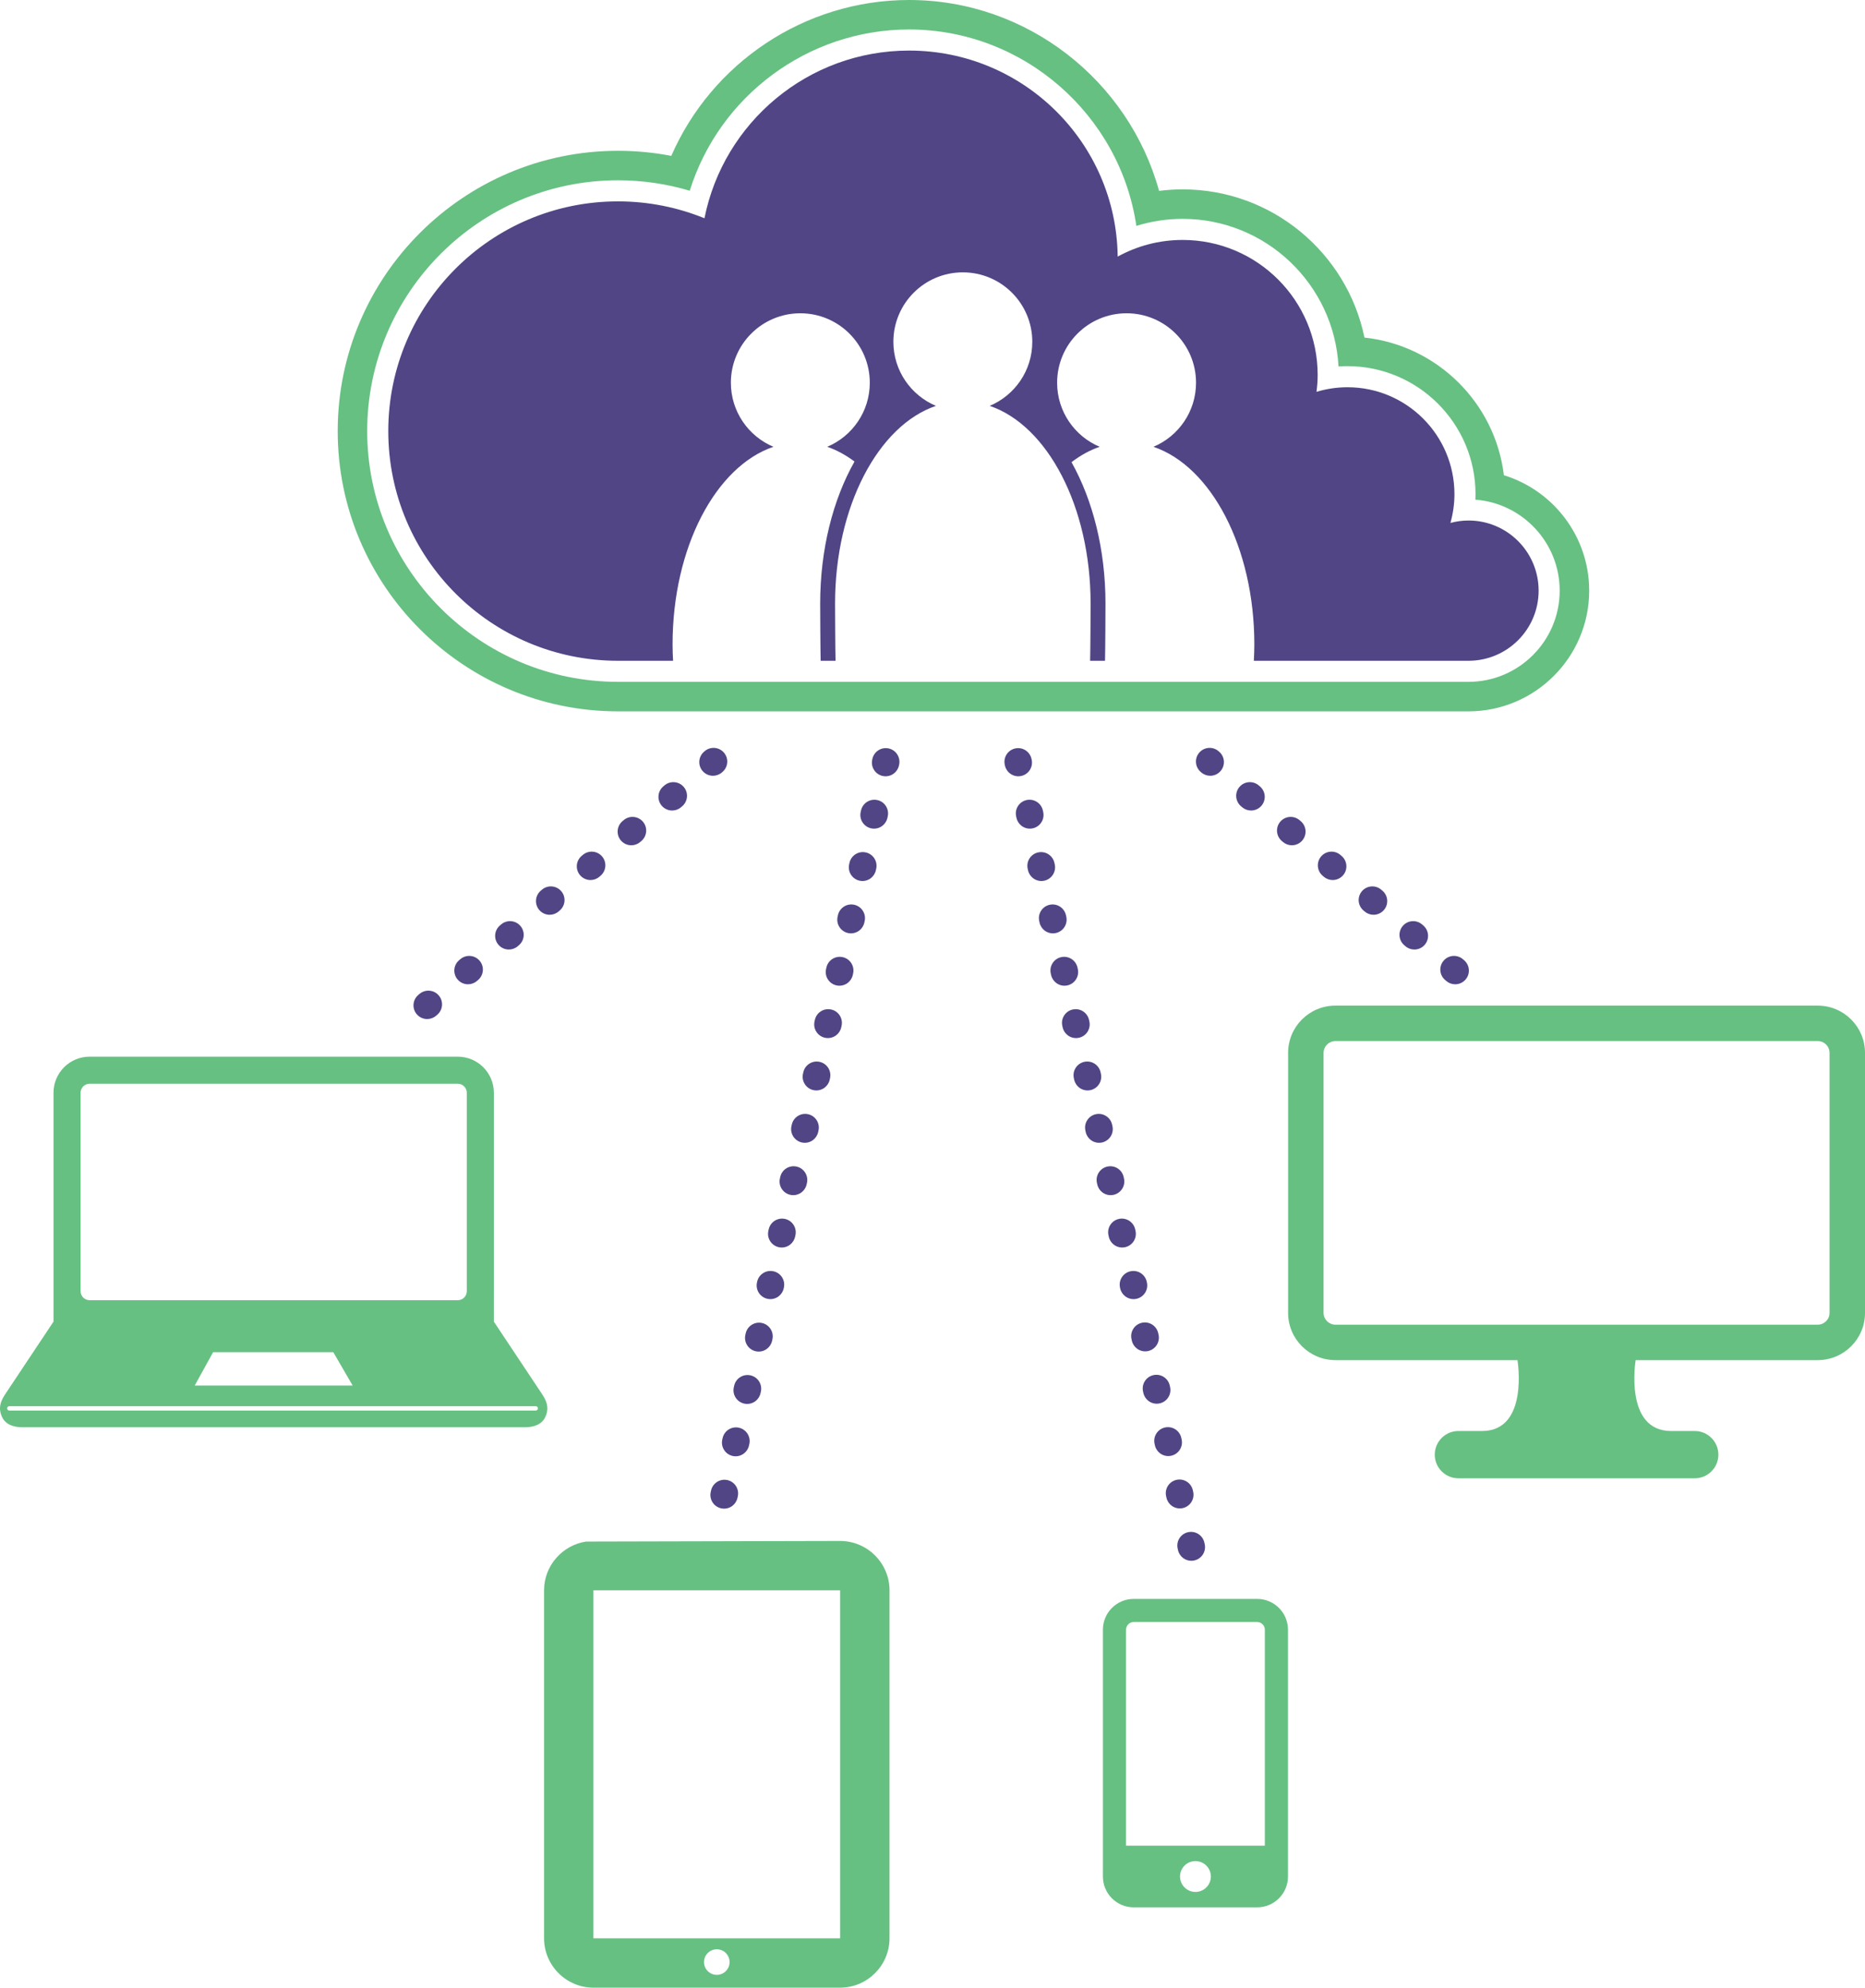 <?xml version="1.0" encoding="UTF-8"?> <!-- Generator: Adobe Illustrator 20.1.0, SVG Export Plug-In . SVG Version: 6.00 Build 0) --> <svg xmlns="http://www.w3.org/2000/svg" xmlns:xlink="http://www.w3.org/1999/xlink" id="Layer_1" x="0px" y="0px" viewBox="0 0 250.588 267.082" style="enable-background:new 0 0 250.588 267.082;" xml:space="preserve"> <style type="text/css"> .st0{fill:#66C082;} .st1{fill:#514585;} </style> <path class="st0" d="M245.826,176.409c0,0.875-0.713,1.587-1.588,1.587h-64.81c-0.875,0-1.588-0.712-1.588-1.587v-34.933 c0-0.875,0.713-1.587,1.588-1.587h64.81c0.875,0,1.588,0.711,1.588,1.587V176.409z M244.237,135.125h-64.81 c-3.507,0-6.353,2.843-6.353,6.351v34.933c0,3.508,2.845,6.35,6.353,6.35h24.466c0,0,1.588,9.526-4.764,9.526h-0.838h-2.337 c-1.753,0-3.175,1.423-3.175,3.178c0,1.753,1.422,3.175,3.175,3.175h31.757c1.753,0,3.176-1.422,3.176-3.175 c0-1.755-1.423-3.178-3.176-3.178h-3.177c-6.351,0-4.762-9.526-4.762-9.526h24.466c3.507,0,6.351-2.842,6.351-6.35v-34.933 C250.588,137.969,247.745,135.125,244.237,135.125"></path> <path class="st0" d="M169.949,248.002h-18.652v-29.015c0-0.571,0.466-1.035,1.037-1.035h16.579c0.571,0,1.036,0.464,1.036,1.035 V248.002z M160.624,254.219c-1.145,0-2.073-0.929-2.073-2.072c0-1.144,0.928-2.073,2.073-2.073c1.145,0,2.071,0.929,2.071,2.073 C162.695,253.29,161.768,254.219,160.624,254.219 M168.913,214.843h-16.579c-2.29,0-4.144,1.856-4.144,4.144v33.159 c0,2.289,1.855,4.145,4.144,4.145h16.579c2.289,0,4.145-1.857,4.145-4.145v-33.159C173.058,216.699,171.202,214.843,168.913,214.843 "></path> <path class="st0" d="M78.752,207.139c-3.185,0.479-5.65,3.237-5.65,6.549v46.762c0,3.647,2.984,6.631,6.631,6.631h33.154 c3.647,0,6.631-2.984,6.631-6.631v-46.762c0-3.647-2.984-6.63-6.631-6.63L78.752,207.139z M98.029,263.643 c0,0.949-0.77,1.719-1.719,1.719c-0.95,0-1.719-0.77-1.719-1.719c0-0.949,0.77-1.719,1.719-1.719 C97.259,261.924,98.029,262.694,98.029,263.643z M112.887,213.689v46.762H79.733v-46.762H112.887z"></path> <path class="st0" d="M72.266,186.473c-0.809-1.216-1.618-2.432-2.427-3.648c-1.162-1.746-2.323-3.492-3.485-5.238v-4.078 c0-0.004,0.001-0.008,0.001-0.012v-26.664c0-2.678-2.17-4.848-4.847-4.848H12.039c-2.677,0-4.849,2.17-4.849,4.848v26.664v4.089 c-1.162,1.746-2.323,3.492-3.485,5.238c-0.809,1.216-1.618,2.432-2.427,3.648c-0.847,1.273-1.753,2.339-0.992,3.95 c0.49,1.037,1.616,1.355,2.689,1.355h34.051h0.827h32.716c1.073,0,2.198-0.318,2.689-1.355 C74.02,188.811,73.114,187.746,72.266,186.473z M26.162,186.174l2.474-4.484h16.143l2.604,4.484H26.162z M62.72,173.498 c0,0.668-0.544,1.211-1.212,1.211H12.039c-0.668,0-1.212-0.543-1.212-1.211v-26.664c0-0.668,0.544-1.211,1.212-1.211h49.469 c0.668,0,1.212,0.543,1.212,1.211V173.498z M71.985,189.536H1.251c-0.161,0-0.293-0.132-0.293-0.293l0,0 c0-0.161,0.132-0.293,0.293-0.293h70.734c0.161,0,0.293,0.132,0.293,0.293l0,0C72.278,189.405,72.146,189.536,71.985,189.536z"></path> <g> <path class="st0" d="M202.067,63.856c-1.172-9.727-8.97-17.445-18.734-18.496c-2.33-11.351-12.399-19.914-24.429-19.914 c-1.061,0-2.118,0.068-3.166,0.203C151.675,10.906,138.093,0,122.148,0c-14.048,0-26.516,8.472-31.949,20.946 c-2.347-0.454-4.74-0.683-7.162-0.683c-20.766,0-37.661,16.894-37.661,37.661S62.27,95.584,83.036,95.584h114.273 c8.944,0,16.221-7.276,16.221-16.22C213.529,72.076,208.696,65.895,202.067,63.856z M197.309,91.62H83.036 c-18.58,0-33.697-15.116-33.697-33.697s15.116-33.697,33.697-33.697c3.291,0,6.521,0.472,9.641,1.405 c3.968-12.73,15.886-21.668,29.471-21.668c15.422,0,28.348,11.51,30.537,26.391c2.007-0.623,4.107-0.945,6.219-0.945 c11.183,0,20.349,8.797,20.943,19.834c0.4-0.028,0.803-0.043,1.204-0.043c9.486,0,17.204,7.718,17.204,17.204 c0,0.246-0.006,0.492-0.017,0.738c6.326,0.477,11.327,5.776,11.327,12.221C209.566,86.122,204.068,91.62,197.309,91.62z"></path> </g> <path class="st1" d="M197.309,69.94c-0.84,0-1.65,0.12-2.425,0.327c0.343-1.23,0.54-2.521,0.54-3.861 c0-7.938-6.435-14.372-14.372-14.372c-1.448,0-2.844,0.219-4.162,0.617c0.093-0.744,0.156-1.497,0.156-2.267 c0-10.02-8.123-18.142-18.142-18.142c-3.164,0-6.137,0.814-8.727,2.238c-0.19-15.321-12.663-27.684-28.029-27.684 c-13.6,0-24.935,9.684-27.494,22.532c-3.587-1.459-7.507-2.269-11.618-2.269c-17.047,0-30.865,13.819-30.865,30.865 c0,17.047,13.819,30.865,30.865,30.865h7.399c-0.037-0.725-0.066-1.453-0.066-2.193c0-13.042,5.809-23.933,13.555-26.559 c-3.361-1.412-5.721-4.734-5.721-8.608c0-5.155,4.179-9.333,9.333-9.333s9.333,4.179,9.333,9.333c0,3.874-2.361,7.196-5.721,8.608 c1.284,0.435,2.508,1.117,3.668,1.979c-2.9,5.135-4.613,11.814-4.613,19.08c0,0.798,0.024,6.091,0.063,7.694h2.001 c-0.04-1.537-0.064-6.921-0.064-7.693c0-13.042,5.809-23.933,13.555-26.559c-3.361-1.412-5.721-4.734-5.721-8.608 c0-5.155,4.179-9.333,9.333-9.333c5.155,0,9.333,4.179,9.333,9.333c0,3.874-2.361,7.196-5.721,8.608 c7.746,2.626,13.555,13.517,13.555,26.559c0,0.772-0.023,6.156-0.064,7.693h2c0.041-1.62,0.064-6.862,0.064-7.694 c0-7.226-1.695-13.87-4.566-18.994c1.195-0.905,2.46-1.615,3.788-2.065c-3.361-1.412-5.721-4.734-5.721-8.608 c0-5.155,4.179-9.333,9.333-9.333s9.333,4.179,9.333,9.333c0,3.874-2.361,7.196-5.721,8.608 c7.746,2.626,13.555,13.517,13.555,26.559c0,0.74-0.029,1.469-0.066,2.193h28.84c5.205,0,9.424-4.219,9.424-9.425 C206.734,74.16,202.514,69.94,197.309,69.94z"></path> <g> <path class="st1" d="M95.798,104.239c-0.52,0-1.037-0.219-1.401-0.647c-0.658-0.773-0.565-1.933,0.208-2.591l0.082-0.07 c0.773-0.658,1.933-0.565,2.591,0.208c0.658,0.773,0.565,1.933-0.208,2.591l-0.082,0.07 C96.642,104.095,96.219,104.239,95.798,104.239z"></path> <path class="st1" d="M57.397,136.928c-0.52,0-1.036-0.219-1.4-0.646c-0.658-0.773-0.566-1.933,0.207-2.591l0.161-0.137 c0.772-0.658,1.933-0.566,2.591,0.207c0.658,0.773,0.566,1.933-0.207,2.591l-0.161,0.137 C58.242,136.783,57.819,136.928,57.397,136.928z M62.883,132.258c-0.52,0-1.037-0.22-1.401-0.647 c-0.658-0.773-0.564-1.933,0.209-2.591l0.161-0.137c0.773-0.658,1.933-0.564,2.591,0.209c0.658,0.773,0.564,1.933-0.209,2.591 l-0.161,0.137C63.727,132.114,63.304,132.258,62.883,132.258z M68.369,127.588c-0.52,0-1.036-0.219-1.4-0.646 c-0.658-0.773-0.566-1.933,0.207-2.591l0.161-0.137c0.773-0.658,1.933-0.566,2.591,0.207c0.658,0.773,0.566,1.933-0.207,2.591 l-0.161,0.137C69.214,127.444,68.79,127.588,68.369,127.588z M73.855,122.918c-0.52,0-1.037-0.22-1.401-0.647 c-0.658-0.773-0.564-1.933,0.209-2.591l0.161-0.137c0.773-0.658,1.933-0.564,2.591,0.209c0.658,0.773,0.564,1.933-0.209,2.591 l-0.161,0.137C74.699,122.774,74.276,122.918,73.855,122.918z M79.34,118.248c-0.52,0-1.037-0.22-1.401-0.647 c-0.658-0.773-0.564-1.933,0.209-2.591l0.161-0.137c0.773-0.658,1.933-0.564,2.591,0.209c0.658,0.773,0.564,1.933-0.209,2.591 l-0.161,0.137C80.185,118.105,79.761,118.248,79.34,118.248z M84.826,113.579c-0.52,0-1.037-0.22-1.401-0.647 c-0.658-0.773-0.564-1.933,0.209-2.591l0.161-0.137c0.773-0.658,1.933-0.564,2.591,0.209c0.658,0.773,0.564,1.933-0.209,2.591 l-0.161,0.137C85.671,113.435,85.247,113.579,84.826,113.579z M90.312,108.909c-0.52,0-1.037-0.22-1.401-0.647 c-0.658-0.773-0.564-1.933,0.209-2.591l0.161-0.137c0.773-0.658,1.933-0.564,2.591,0.209c0.658,0.773,0.564,1.933-0.209,2.591 l-0.161,0.137C91.156,108.765,90.733,108.909,90.312,108.909z"></path> </g> <g> <path class="st1" d="M162.61,104.239c0.52,0,1.037-0.219,1.401-0.647c0.658-0.773,0.565-1.933-0.208-2.591l-0.082-0.07 c-0.773-0.658-1.933-0.565-2.591,0.208c-0.658,0.773-0.565,1.933,0.208,2.591l0.082,0.07 C161.765,104.095,162.189,104.239,162.61,104.239z"></path> <path class="st1" d="M194.335,131.82l-0.161-0.137c-0.773-0.658-0.867-1.818-0.209-2.591c0.658-0.773,1.818-0.867,2.591-0.209 l0.161,0.137c0.773,0.658,0.867,1.818,0.209,2.591c-0.363,0.427-0.88,0.647-1.401,0.647 C195.104,132.258,194.68,132.114,194.335,131.82z M188.848,127.149l-0.161-0.137c-0.773-0.658-0.865-1.818-0.207-2.591 s1.819-0.865,2.591-0.207l0.161,0.137c0.773,0.658,0.865,1.818,0.207,2.591c-0.364,0.427-0.88,0.646-1.4,0.646 C189.618,127.588,189.194,127.444,188.848,127.149z M183.363,122.48l-0.161-0.137c-0.773-0.658-0.867-1.818-0.209-2.591 c0.658-0.773,1.818-0.867,2.591-0.209l0.161,0.137c0.773,0.658,0.867,1.818,0.209,2.591c-0.363,0.427-0.88,0.647-1.401,0.647 C184.132,122.918,183.709,122.774,183.363,122.48z M177.877,117.81l-0.161-0.137c-0.773-0.658-0.867-1.818-0.209-2.591 c0.658-0.773,1.818-0.867,2.591-0.209l0.161,0.137c0.773,0.658,0.867,1.818,0.209,2.591c-0.363,0.427-0.88,0.647-1.401,0.647 C178.646,118.248,178.223,118.105,177.877,117.81z M172.391,113.141l-0.161-0.137c-0.773-0.658-0.867-1.818-0.209-2.591 c0.658-0.773,1.818-0.867,2.591-0.209l0.161,0.137c0.773,0.658,0.867,1.818,0.209,2.591c-0.363,0.427-0.88,0.647-1.401,0.647 C173.161,113.579,172.737,113.435,172.391,113.141z M166.906,108.471l-0.161-0.137c-0.773-0.658-0.867-1.818-0.209-2.591 c0.658-0.773,1.818-0.867,2.591-0.209l0.161,0.137c0.773,0.658,0.867,1.818,0.209,2.591c-0.363,0.427-0.88,0.647-1.401,0.647 C167.675,108.909,167.251,108.765,166.906,108.471z"></path> </g> <g> <path class="st1" d="M120.101,103.935c-0.414,0.314-0.959,0.452-1.507,0.331c-0.991-0.218-1.618-1.199-1.399-2.191l0.023-0.106 c0.219-0.991,1.199-1.618,2.191-1.399c0.991,0.218,1.618,1.199,1.399,2.191l-0.023,0.106 C120.687,103.31,120.437,103.681,120.101,103.935z"></path> <path class="st1" d="M106.145,167.254c-0.414,0.314-0.958,0.451-1.506,0.331c-0.992-0.218-1.618-1.198-1.4-2.19l0.046-0.207 c0.218-0.991,1.198-1.618,2.19-1.4c0.992,0.218,1.618,1.198,1.4,2.19l-0.046,0.207 C106.732,166.628,106.481,166.999,106.145,167.254z M107.696,160.218c-0.415,0.314-0.959,0.452-1.507,0.331 c-0.991-0.219-1.618-1.2-1.399-2.191l0.046-0.207c0.218-0.991,1.2-1.618,2.191-1.399c0.991,0.219,1.618,1.2,1.399,2.191 l-0.046,0.207C108.282,159.594,108.031,159.964,107.696,160.218z M109.247,153.183c-0.414,0.314-0.958,0.451-1.506,0.331 c-0.992-0.218-1.618-1.198-1.4-2.19l0.046-0.207c0.218-0.991,1.199-1.619,2.19-1.4c0.992,0.218,1.618,1.198,1.4,2.19l-0.046,0.207 C109.833,152.557,109.582,152.928,109.247,153.183z M110.797,146.148c-0.415,0.314-0.959,0.452-1.507,0.331 c-0.991-0.219-1.618-1.2-1.399-2.191l0.046-0.207c0.218-0.991,1.2-1.618,2.191-1.399c0.991,0.219,1.618,1.2,1.399,2.191 l-0.046,0.207C111.383,145.523,111.133,145.893,110.797,146.148z M112.348,139.112c-0.414,0.314-0.958,0.451-1.506,0.331 c-0.992-0.218-1.618-1.198-1.4-2.19l0.046-0.207c0.218-0.991,1.198-1.618,2.19-1.4c0.992,0.218,1.618,1.198,1.4,2.19l-0.046,0.207 C112.934,138.487,112.684,138.858,112.348,139.112z M113.898,132.077c-0.415,0.314-0.959,0.452-1.507,0.331 c-0.991-0.219-1.618-1.2-1.399-2.191l0.046-0.207c0.218-0.991,1.2-1.618,2.191-1.399c0.991,0.219,1.618,1.2,1.399,2.191 l-0.046,0.207C114.485,131.452,114.234,131.822,113.898,132.077z M115.449,125.041c-0.415,0.314-0.959,0.452-1.507,0.331 c-0.991-0.219-1.618-1.2-1.399-2.191l0.046-0.207c0.218-0.991,1.2-1.618,2.191-1.399c0.991,0.219,1.618,1.2,1.399,2.191 l-0.046,0.207C116.035,124.417,115.784,124.787,115.449,125.041z M117,118.006c-0.415,0.314-0.959,0.452-1.507,0.331 c-0.991-0.219-1.618-1.2-1.399-2.191l0.046-0.207c0.218-0.991,1.2-1.618,2.191-1.399c0.991,0.219,1.618,1.2,1.399,2.191 l-0.046,0.207C117.586,117.381,117.335,117.752,117,118.006z M118.55,110.971c-0.415,0.314-0.959,0.452-1.507,0.331 c-0.991-0.219-1.618-1.2-1.399-2.191l0.046-0.207c0.218-0.991,1.2-1.618,2.191-1.399c0.991,0.219,1.618,1.2,1.399,2.191 l-0.046,0.207C119.136,110.346,118.886,110.716,118.55,110.971z"></path> <path class="st1" d="M104.617,174.188c-0.414,0.314-0.959,0.452-1.507,0.331c-0.991-0.218-1.618-1.199-1.399-2.191l0.023-0.106 c0.219-0.991,1.199-1.618,2.191-1.399c0.991,0.218,1.618,1.199,1.399,2.191l-0.023,0.106 C105.203,173.563,104.953,173.933,104.617,174.188z"></path> <path class="st1" d="M98.402,202.343c-0.414,0.314-0.958,0.451-1.506,0.331c-0.992-0.218-1.618-1.198-1.4-2.19l0.046-0.207 c0.218-0.991,1.198-1.618,2.19-1.4c0.992,0.218,1.618,1.198,1.4,2.19l-0.046,0.207C98.989,201.717,98.738,202.088,98.402,202.343z M99.953,195.307c-0.415,0.314-0.959,0.452-1.507,0.331c-0.991-0.219-1.618-1.2-1.399-2.191l0.046-0.207 c0.218-0.991,1.2-1.618,2.191-1.399c0.991,0.219,1.618,1.2,1.399,2.191l-0.046,0.207 C100.539,194.682,100.288,195.053,99.953,195.307z M101.503,188.272c-0.415,0.314-0.959,0.452-1.507,0.331 c-0.991-0.219-1.618-1.2-1.399-2.191l0.046-0.207c0.218-0.991,1.2-1.618,2.191-1.399c0.991,0.219,1.618,1.2,1.399,2.191 l-0.046,0.207C102.089,187.647,101.839,188.017,101.503,188.272z M103.054,181.237c-0.415,0.314-0.959,0.452-1.507,0.331 c-0.991-0.219-1.618-1.2-1.399-2.191l0.046-0.207c0.218-0.991,1.2-1.618,2.191-1.399c0.991,0.219,1.618,1.2,1.399,2.191 l-0.046,0.207C103.64,180.612,103.39,180.982,103.054,181.237z"></path> </g> <g> <path class="st1" d="M135.712,103.935c0.415,0.314,0.959,0.452,1.507,0.331c0.991-0.218,1.618-1.199,1.399-2.191l-0.023-0.106 c-0.219-0.991-1.199-1.618-2.191-1.399c-0.991,0.218-1.618,1.199-1.399,2.191l0.023,0.106 C135.126,103.31,135.376,103.681,135.712,103.935z"></path> <path class="st1" d="M148.983,166.184l-0.046-0.207c-0.218-0.992,0.409-1.972,1.4-2.19s1.972,0.409,2.19,1.4l0.046,0.207 c0.218,0.992-0.409,1.972-1.4,2.19c-0.548,0.12-1.092-0.017-1.506-0.331C149.331,166.999,149.081,166.628,148.983,166.184z M147.433,159.15l-0.046-0.207c-0.219-0.991,0.408-1.972,1.399-2.191c0.991-0.219,1.973,0.407,2.191,1.399l0.046,0.207 c0.219,0.991-0.408,1.972-1.399,2.191c-0.548,0.121-1.092-0.016-1.507-0.331C147.781,159.964,147.531,159.594,147.433,159.15z M145.882,152.114l-0.046-0.207c-0.218-0.992,0.409-1.972,1.4-2.19c0.991-0.218,1.972,0.409,2.19,1.4l0.046,0.207 c0.218,0.992-0.409,1.972-1.4,2.19c-0.548,0.12-1.092-0.017-1.506-0.331C146.23,152.928,145.98,152.557,145.882,152.114z M144.332,145.079l-0.046-0.207c-0.219-0.991,0.408-1.972,1.399-2.191c0.991-0.219,1.973,0.407,2.191,1.399l0.046,0.207 c0.219,0.991-0.408,1.972-1.399,2.191c-0.548,0.121-1.092-0.016-1.507-0.331C144.68,145.893,144.429,145.523,144.332,145.079z M142.781,138.043l-0.046-0.207c-0.218-0.992,0.409-1.972,1.4-2.19c0.992-0.218,1.972,0.409,2.19,1.4l0.046,0.207 c0.218,0.992-0.409,1.972-1.4,2.19c-0.548,0.12-1.092-0.017-1.506-0.331C143.129,138.858,142.878,138.487,142.781,138.043z M141.23,131.009l-0.046-0.207c-0.219-0.991,0.408-1.972,1.399-2.191c0.991-0.219,1.973,0.407,2.191,1.399l0.046,0.207 c0.219,0.991-0.408,1.972-1.399,2.191c-0.548,0.121-1.092-0.016-1.507-0.331C141.579,131.822,141.328,131.452,141.23,131.009z M139.68,123.973l-0.046-0.207c-0.219-0.991,0.408-1.972,1.399-2.191c0.991-0.219,1.973,0.407,2.191,1.399l0.046,0.207 c0.219,0.991-0.408,1.972-1.399,2.191c-0.548,0.121-1.092-0.016-1.507-0.331C140.028,124.787,139.778,124.417,139.68,123.973z M138.129,116.938l-0.046-0.207c-0.219-0.991,0.408-1.972,1.399-2.191c0.991-0.219,1.973,0.407,2.191,1.399l0.046,0.207 c0.219,0.991-0.408,1.972-1.399,2.191c-0.548,0.121-1.092-0.016-1.507-0.331C138.478,117.752,138.227,117.381,138.129,116.938z M136.579,109.902l-0.046-0.207c-0.219-0.991,0.408-1.972,1.399-2.191c0.991-0.219,1.973,0.407,2.191,1.399l0.046,0.207 c0.219,0.991-0.408,1.972-1.399,2.191c-0.548,0.121-1.092-0.016-1.507-0.331C136.927,110.716,136.676,110.346,136.579,109.902z"></path> <path class="st1" d="M151.196,174.188c0.415,0.314,0.959,0.452,1.507,0.331c0.991-0.218,1.618-1.199,1.399-2.191l-0.023-0.106 c-0.219-0.991-1.199-1.618-2.191-1.399c-0.991,0.218-1.618,1.199-1.399,2.191l0.023,0.106 C150.609,173.563,150.86,173.933,151.196,174.188z"></path> </g> <g> <path class="st1" d="M158.279,208.278l-0.046-0.207c-0.218-0.992,0.409-1.972,1.4-2.19c0.992-0.218,1.972,0.409,2.19,1.4 l0.046,0.207c0.218,0.992-0.409,1.972-1.4,2.19c-0.548,0.12-1.092-0.017-1.506-0.331 C158.627,209.093,158.376,208.722,158.279,208.278z M156.729,201.244l-0.046-0.207c-0.219-0.991,0.408-1.972,1.399-2.191 c0.991-0.219,1.973,0.407,2.191,1.399l0.046,0.207c0.219,0.991-0.408,1.972-1.399,2.191c-0.548,0.121-1.092-0.016-1.507-0.331 C157.077,202.057,156.826,201.687,156.729,201.244z M155.178,194.208l-0.046-0.207c-0.219-0.991,0.408-1.972,1.399-2.191 c0.991-0.219,1.973,0.407,2.191,1.399l0.046,0.207c0.219,0.991-0.408,1.972-1.399,2.191c-0.548,0.121-1.092-0.016-1.507-0.331 C155.526,195.022,155.276,194.652,155.178,194.208z M153.628,187.173l-0.046-0.207c-0.219-0.991,0.408-1.972,1.399-2.191 c0.991-0.219,1.973,0.407,2.191,1.399l0.046,0.207c0.219,0.991-0.408,1.972-1.399,2.191c-0.548,0.121-1.092-0.016-1.507-0.331 C153.976,187.987,153.725,187.616,153.628,187.173z M152.077,180.138l-0.046-0.207c-0.219-0.991,0.408-1.972,1.399-2.191 c0.991-0.219,1.973,0.407,2.191,1.399l0.046,0.207c0.219,0.991-0.408,1.972-1.399,2.191c-0.548,0.121-1.092-0.016-1.507-0.331 C152.425,180.951,152.175,180.581,152.077,180.138z"></path> </g> </svg> 